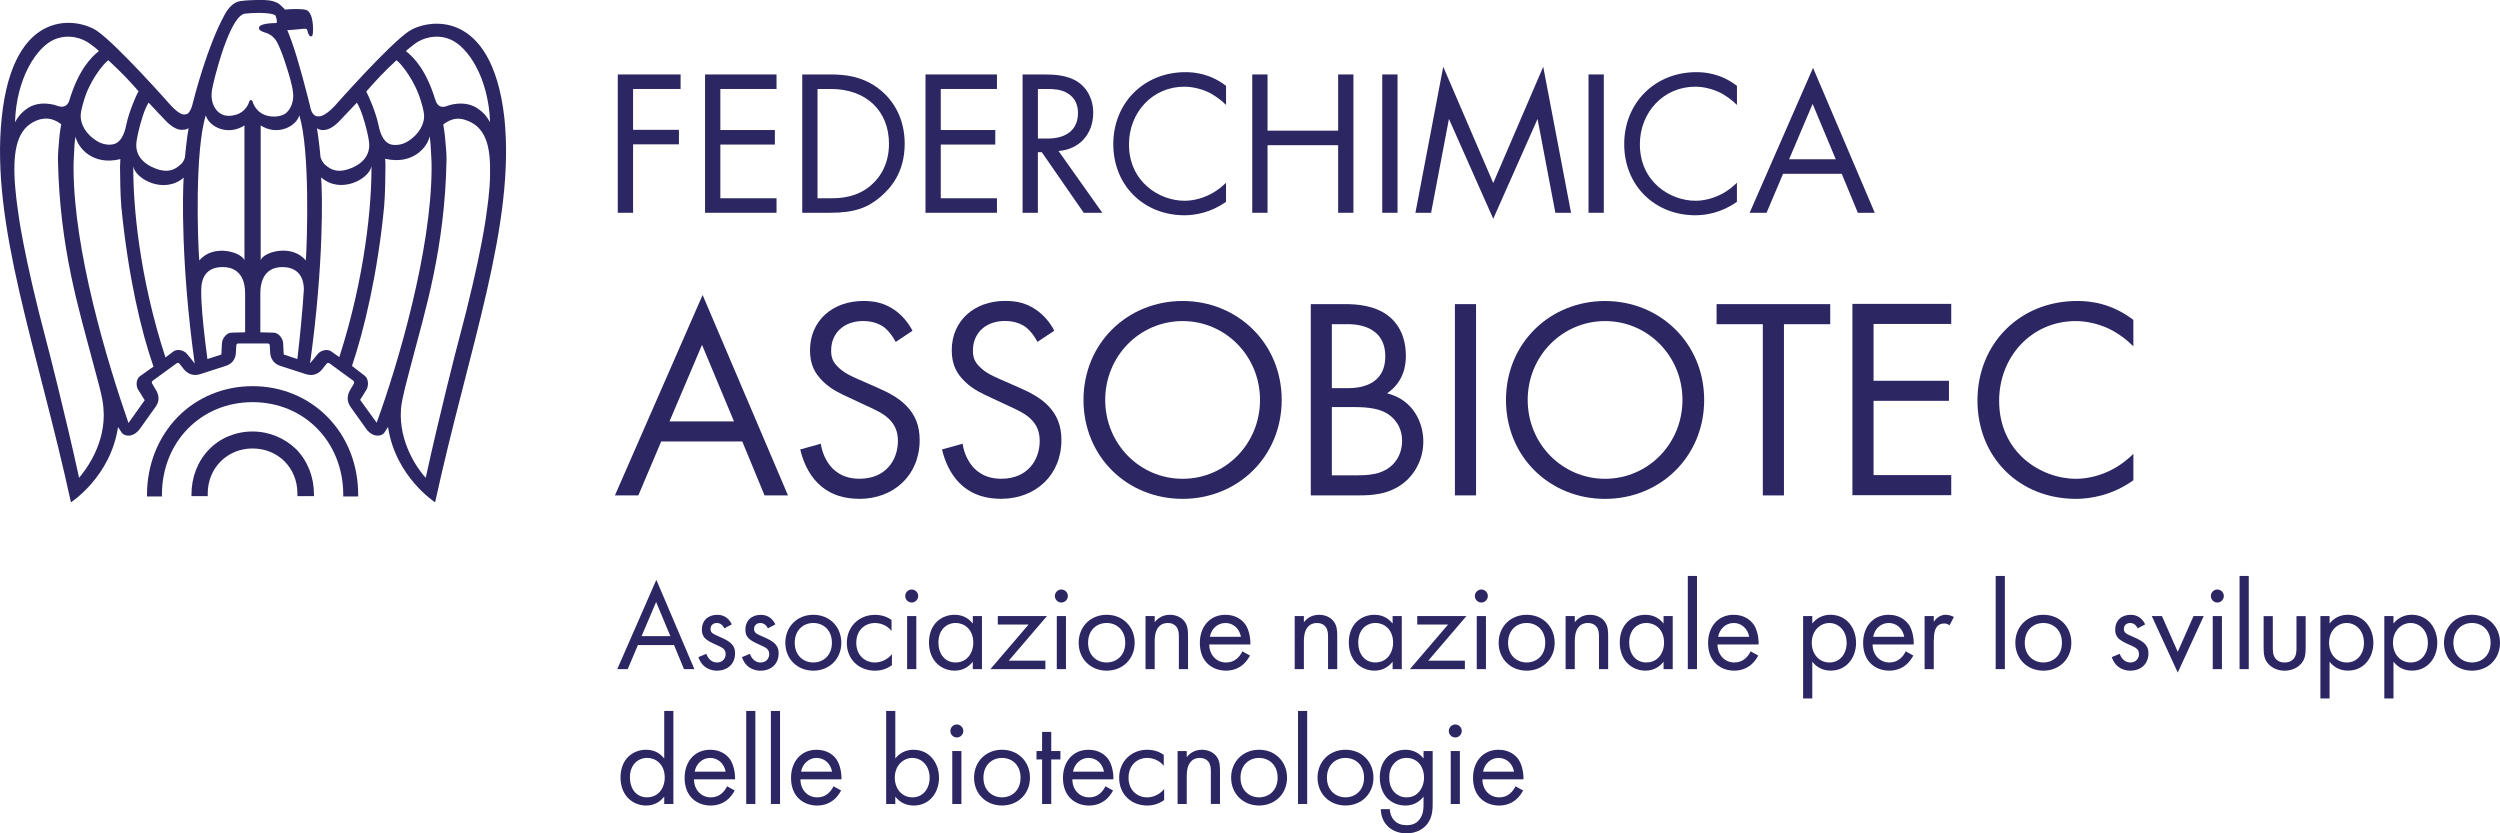 <svg xmlns="http://www.w3.org/2000/svg" width="186" height="62" viewBox="0 0 186 62" fill="none"><g clip-path="url(#clip0_2650_816)"><path d="M30.394 2.343C28.872 3.386 24.906 7.879 24.906 7.879C24.108 8.729 23.722 8.655 23.722 8.655C23.238 8.704 23.116 8.096 23.116 8.096C23.068 7.854 22.995 7.635 22.946 7.417V7.393C22.294 4.868 21.859 3.388 21.375 2.246C21.375 2.246 22.1 2.197 22.511 2.148C22.898 2.099 22.849 2.221 22.898 2.39C22.898 2.39 22.995 2.705 23.114 2.705C23.26 2.705 23.26 2.583 23.26 2.583C23.333 2.244 23.333 0.786 22.679 0.715C22.027 0.617 21.205 0.715 21.205 0.715C20.94 0.449 20.77 0.229 20.432 0.132C20.021 -0.064 18.837 0.01 18.837 0.01C18.837 0.01 18.377 0.01 17.869 0.083C17.41 0.156 17.023 0.52 16.709 1.103C15.428 3.433 14.484 7.122 14.316 7.779C14.316 7.779 14.146 8.531 13.784 8.507C13.784 8.507 13.47 8.677 12.697 7.828C12.697 7.828 8.734 3.337 7.209 2.292C5.811 1.35 1.001 0.451 0.131 8.729C-0.716 16.715 2.766 25.843 5.278 37.372C5.278 37.372 8.228 35.48 8.782 31.766L9.047 32.179C9.264 32.494 9.918 32.567 10.402 31.913L11.562 30.286C12.045 29.632 11.634 29.073 11.562 28.951L11.321 28.538C11.272 28.465 11.296 28.367 11.369 28.321L13.134 27.034C13.207 26.985 13.305 26.985 13.351 27.058L13.64 27.422C13.713 27.52 14.124 28.077 14.898 27.835L16.782 27.227C17.555 26.985 17.555 26.304 17.555 26.16L17.58 25.698C17.58 25.625 17.653 25.552 17.726 25.552H19.926C19.999 25.552 20.072 25.625 20.072 25.698L20.096 26.16C20.096 26.306 20.12 26.985 20.869 27.227L22.754 27.835C23.527 28.077 23.914 27.544 24.011 27.422L24.3 27.058C24.349 26.985 24.446 26.985 24.517 27.034L26.282 28.321C26.355 28.369 26.355 28.467 26.331 28.538L26.09 28.951C26.017 29.073 25.63 29.63 26.09 30.286L27.25 31.913C27.734 32.567 28.385 32.496 28.604 32.179L28.869 31.766C29.426 35.48 32.373 37.372 32.373 37.372C34.887 25.843 38.367 16.691 37.521 8.729C36.578 0.524 31.768 1.423 30.389 2.343H30.394ZM12.41 9.068C13.062 9.698 13.473 9.676 13.643 9.651C13.764 9.651 13.908 9.627 14.029 9.529C13.883 10.355 13.764 11.666 13.764 11.666C13.764 11.739 13.667 12.054 13.426 12.249C13.21 12.42 12.75 12.928 11.71 12.589C10.428 12.152 10.114 11.351 10.139 10.767C10.139 10.452 10.26 9.991 10.309 9.747C10.479 9.044 10.744 8.121 11.058 7.635C11.155 7.757 12.412 9.068 12.412 9.068H12.41ZM8.058 4.48C8.977 5.33 9.604 5.984 10.307 6.785C10.112 7.124 9.606 8.314 9.412 9.212C9.339 9.576 9.147 10.523 8.493 10.716C8.155 10.814 7.671 10.765 7.26 10.521C6.317 9.962 6.003 9.186 6.003 8.629C6.003 8.216 6.219 7.586 6.219 7.562C6.63 6.057 7.669 4.771 8.058 4.478V4.48ZM4.07 2.927C5.132 2.49 6.173 2.854 6.705 3.266C6.9 3.413 7.214 3.63 7.357 3.801C6.776 4.263 5.859 5.185 5.181 7.393C5.132 7.61 4.94 8.145 4.213 7.854C4.213 7.854 2.956 7.393 1.989 8.096C1.578 8.387 1.337 8.68 1.118 9.092C1.215 5.767 2.762 3.462 4.067 2.927H4.07ZM5.884 35.551C4.94 31.183 3.515 25.599 3.491 25.55C1.701 18.825 1.339 15.719 1.339 15.695C1.339 15.67 1.098 14.166 1.074 12.904C1.025 10.841 1.412 9.336 2.983 8.875C3.248 8.826 3.805 8.68 4.554 9.239C4.554 9.239 4.432 9.918 4.408 10.33C4.359 10.914 4.311 11.326 4.311 11.859C4.432 18.461 5.906 23.122 6.873 26.812C7.284 28.365 7.647 29.554 7.695 30.355C7.936 32.977 6.341 35.016 5.881 35.549L5.884 35.551ZM10.428 27.977C10.066 28.243 10.139 28.802 10.282 28.997L10.766 29.774L9.558 31.473C7.938 26.812 5.497 18.657 5.473 12.564C5.473 12.274 5.473 11.957 5.497 11.666C5.521 10.938 5.546 10.599 5.618 10.162C5.789 10.987 6.9 12.347 8.955 11.837C8.955 12.032 8.93 12.201 8.93 12.42C8.93 13.123 8.955 14.581 9.027 15.382C9.536 20.551 10.501 24.656 11.42 27.276L10.428 27.979V27.977ZM13.908 26.326C13.762 26.131 13.256 25.889 12.892 26.155L12.31 26.592C10.353 20.596 9.893 15.184 9.918 12.391C10.112 13.363 12.238 14.455 13.665 13.217C13.592 14.308 13.448 19.602 14.487 27.054C14.341 26.836 13.906 26.326 13.906 26.326H13.908ZM14.827 19.384C14.705 17.88 14.489 11.204 15.311 8.582C15.552 9.432 16.93 10.135 18.187 9.334V19.36C17.946 18.752 15.867 18.122 14.827 19.384ZM18.236 24.724H18.212L17.244 24.749C16.809 24.749 16.544 25.235 16.519 25.476C16.519 25.476 16.471 26.155 16.471 26.375L15.432 26.714C14.9 22.734 14.973 21.567 14.973 21.567C14.973 20.256 15.746 19.868 16.568 19.868C17.149 19.868 18.236 20.085 18.236 21.834V24.722V24.724ZM18.79 7.539C18.766 7.491 18.718 7.442 18.669 7.442C18.62 7.442 18.572 7.491 18.547 7.539C18.547 7.564 18.331 8.413 17.363 8.582C16.904 8.68 16.541 8.582 16.252 8.34C15.841 7.976 15.719 7.417 15.744 7.005C15.744 6.858 15.768 6.641 15.841 6.35C16.203 4.748 17.268 1.01 18.282 1.01C19.274 0.912 20.41 0.961 20.507 1.181C20.58 1.376 20.628 1.618 20.58 1.691C20.58 1.691 20.556 1.716 20.531 1.716C20.434 1.716 19.539 1.716 19.323 1.957C19.274 2.006 19.25 2.079 19.274 2.128C19.299 2.275 19.469 2.324 19.637 2.394C19.902 2.468 20.313 2.612 20.604 3.122C20.967 3.801 21.475 5.332 21.715 6.375C21.715 6.375 21.788 6.665 21.813 7.029C21.837 7.442 21.715 8.025 21.305 8.389C21.015 8.655 20.434 8.729 19.975 8.631C19.007 8.436 18.79 7.564 18.79 7.539ZM22.126 26.714L21.11 26.375L21.062 25.476C21.037 25.235 20.772 24.749 20.337 24.749L19.369 24.724V21.836C19.369 20.088 20.432 19.87 21.013 19.87C21.811 19.87 22.608 20.258 22.608 21.57C22.584 21.57 22.584 22.71 22.124 26.717L22.126 26.714ZM22.756 19.384C21.718 18.122 19.614 18.73 19.396 19.36V9.334C20.653 10.135 22.031 9.407 22.272 8.582C23.07 11.204 22.853 17.88 22.756 19.384ZM30.853 3.266C31.386 2.854 32.424 2.49 33.489 2.927C34.795 3.462 36.341 5.742 36.463 9.092C36.222 8.68 36.003 8.389 35.568 8.096C34.6 7.393 33.343 7.854 33.343 7.854C32.618 8.169 32.448 7.613 32.376 7.393C31.699 5.183 30.78 4.263 30.199 3.801C30.369 3.63 30.683 3.413 30.851 3.266H30.853ZM29.499 4.48C29.886 4.771 30.902 6.057 31.337 7.586C31.337 7.61 31.554 8.24 31.554 8.653C31.554 9.212 31.216 9.989 30.297 10.546C29.886 10.787 29.402 10.836 29.064 10.741C28.388 10.523 28.218 9.576 28.145 9.237C27.95 8.338 27.444 7.173 27.25 6.809C27.95 6.009 28.58 5.33 29.499 4.48ZM23.94 9.676C24.11 9.676 24.521 9.725 25.173 9.092C25.173 9.092 26.406 7.781 26.552 7.637C26.865 8.147 27.133 9.046 27.301 9.749C27.349 9.991 27.471 10.452 27.471 10.77C27.495 11.353 27.181 12.178 25.9 12.591C24.862 12.931 24.402 12.42 24.183 12.252C23.967 12.056 23.845 11.741 23.845 11.668C23.845 11.668 23.724 10.357 23.58 9.532C23.677 9.629 23.821 9.654 23.942 9.678L23.94 9.676ZM24.665 26.157C24.303 25.891 23.794 26.133 23.649 26.328C23.649 26.328 23.238 26.839 23.068 27.032C24.106 19.604 23.987 14.288 23.89 13.194C25.292 14.457 27.442 13.365 27.637 12.369C27.661 15.16 27.177 20.573 25.244 26.57L24.663 26.157H24.665ZM28.025 31.449L26.793 29.749L27.276 28.973C27.398 28.756 27.471 28.221 27.131 27.952L26.187 27.225C27.082 24.578 28.096 20.38 28.58 15.355C28.653 14.53 28.677 13.097 28.677 12.394C28.677 12.176 28.677 12.005 28.653 11.81C30.707 12.296 31.819 10.936 31.965 10.135C32.037 10.572 32.037 10.912 32.086 11.639C32.11 11.93 32.11 12.247 32.11 12.538C32.086 18.63 29.645 27.005 28.025 31.447V31.449ZM36.461 12.928C36.461 14.166 36.22 15.67 36.22 15.695C36.22 15.719 35.882 18.801 34.068 25.55C34.044 25.599 32.618 31.18 31.675 35.551C31.191 35.041 29.62 32.977 29.837 30.382C29.91 29.605 30.248 28.416 30.659 26.839C31.627 23.125 33.1 18.464 33.222 11.886C33.222 11.351 33.173 10.914 33.124 10.357C33.1 9.944 32.979 9.265 32.979 9.265C33.703 8.682 34.284 8.828 34.549 8.902C36.145 9.363 36.507 10.867 36.458 12.931L36.461 12.928Z" fill="#2C2663"></path><path d="M18.791 28.73C16.639 28.73 14.657 29.556 13.208 31.036C11.758 32.54 10.937 34.579 10.937 36.813V36.935H12.048V36.813C12.048 32.881 14.949 29.92 18.793 29.92C22.637 29.92 25.538 32.881 25.538 36.813V36.935H26.649V36.813C26.649 34.579 25.852 32.54 24.378 31.036C22.929 29.556 20.945 28.73 18.795 28.73H18.791Z" fill="#2C2663"></path><path d="M18.791 32.103C17.534 32.103 16.374 32.589 15.552 33.439C14.706 34.313 14.246 35.502 14.246 36.789V36.911H15.455V36.716C15.455 34.824 16.904 33.366 18.791 33.366C20.677 33.366 22.127 34.799 22.127 36.716V36.911H23.36V36.789C23.36 35.502 22.9 34.313 22.054 33.439C21.183 32.589 20.023 32.103 18.791 32.103Z" fill="#2C2663"></path><path d="M47.101 10.739H50.512V9.659H47.101V6.62H50.636V5.539H45.963V15.831H47.101V10.739Z" fill="#2C2663"></path><path d="M57.774 14.751H53.594V10.755H57.65V9.674H53.594V6.62H57.774V5.539H52.456V15.831H57.774V14.751Z" fill="#2C2663"></path><path d="M65.51 14.642C66.248 14.009 67.309 12.851 67.309 10.693C67.309 8.84 66.496 7.529 65.557 6.744C64.266 5.648 62.806 5.539 61.776 5.539H59.687V15.831H61.761C63.59 15.831 64.573 15.445 65.51 14.644V14.642ZM60.824 6.62H61.823C64.419 6.62 66.14 8.224 66.14 10.693C66.14 12.159 65.526 13.178 64.757 13.825C63.758 14.657 62.636 14.751 61.823 14.751H60.824V6.62Z" fill="#2C2663"></path><path d="M74.173 14.751H69.993V10.755H74.049V9.674H69.993V6.62H74.173V5.539H68.857V15.831H74.173V14.751Z" fill="#2C2663"></path><path d="M77.218 11.325H77.51L80.629 15.831H82.012L78.753 11.232C80.306 11.123 81.336 9.967 81.336 8.392C81.336 7.296 80.815 6.509 80.214 6.109C79.445 5.583 78.415 5.539 77.724 5.539H76.08V15.831H77.218V11.325ZM77.218 6.62H77.909C78.402 6.62 78.924 6.651 79.385 6.912C80.03 7.283 80.201 7.853 80.201 8.425C80.201 9.63 79.354 10.309 77.942 10.309H77.22V6.622L77.218 6.62Z" fill="#2C2663"></path><path d="M88.127 16.016C88.896 16.016 90.078 15.83 91.216 15.013V13.593C91.032 13.78 90.617 14.164 90.034 14.459C89.495 14.736 88.819 14.936 88.129 14.936C86.256 14.936 83.996 13.531 83.996 10.738C83.996 8.362 85.748 6.45 88.114 6.45C88.713 6.45 89.342 6.605 89.881 6.851C90.403 7.097 90.895 7.483 91.218 7.807V6.387C89.99 5.447 88.805 5.369 88.191 5.369C85.118 5.369 82.829 7.652 82.829 10.723C82.829 13.793 85.087 16.016 88.129 16.016H88.127Z" fill="#2C2663"></path><path d="M94.305 10.802H99.558V15.831H100.696V5.539H99.558V9.721H94.305V5.539H93.167V15.831H94.305V10.802Z" fill="#2C2663"></path><path d="M103.977 5.539H102.839V15.831H103.977V5.539Z" fill="#2C2663"></path><path d="M119.323 5.539H118.186V15.831H119.323V5.539Z" fill="#2C2663"></path><path d="M126.139 16.016C126.908 16.016 128.09 15.83 129.227 15.013V13.593C129.044 13.78 128.629 14.164 128.045 14.459C127.506 14.736 126.83 14.936 126.141 14.936C124.267 14.936 122.007 13.531 122.007 10.738C122.007 8.362 123.759 6.45 126.125 6.45C126.724 6.45 127.354 6.605 127.893 6.851C128.414 7.097 128.907 7.483 129.23 7.807V6.387C128.001 5.447 126.817 5.369 126.203 5.369C123.13 5.369 120.841 7.652 120.841 10.723C120.841 13.793 123.099 16.016 126.141 16.016H126.139Z" fill="#2C2663"></path><path d="M132.661 12.929H137.024L138.224 15.831H139.483L134.89 5.047L130.173 15.831H131.432L132.661 12.929ZM134.859 7.731L136.58 11.851H133.107L134.859 7.731Z" fill="#2C2663"></path><path d="M107.801 8.849L111.097 16.277L114.394 8.849L115.719 15.831H116.886L114.816 4.967L111.097 13.617L107.377 4.967L105.307 15.831H106.473L107.801 8.849Z" fill="#2C2663"></path><path d="M49.418 56.435C49.239 56.198 48.833 55.781 48.075 55.781C47.072 55.781 46.166 56.484 46.166 57.842C46.166 59.2 47.083 59.932 48.075 59.932C48.764 59.932 49.191 59.561 49.418 59.266V59.816H50.099V52.895H49.418V56.435ZM48.152 59.322C47.339 59.322 46.866 58.685 46.866 57.84C46.866 56.881 47.481 56.387 48.152 56.387C48.758 56.387 49.456 56.833 49.456 57.849C49.456 58.627 48.983 59.319 48.152 59.319V59.322Z" fill="#2C2663"></path><path d="M54.32 56.502C54.084 56.161 53.602 55.781 52.836 55.781C51.654 55.781 50.935 56.693 50.935 57.871C50.935 59.333 51.928 59.932 52.873 59.932C53.375 59.932 53.819 59.77 54.179 59.449C54.378 59.269 54.548 59.031 54.66 58.812L54.093 58.499C54.007 58.69 53.865 58.887 53.686 59.04C53.459 59.231 53.205 59.324 52.882 59.324C52.202 59.324 51.642 58.803 51.634 57.984H54.687C54.707 57.463 54.563 56.855 54.318 56.502H54.32ZM51.682 57.414C51.786 56.826 52.259 56.389 52.836 56.389C53.412 56.389 53.876 56.797 53.989 57.414H51.682Z" fill="#2C2663"></path><path d="M56.198 52.895H55.518V59.816H56.198V52.895Z" fill="#2C2663"></path><path d="M58.034 52.895H57.353V59.816H58.034V52.895Z" fill="#2C2663"></path><path d="M62.238 56.502C62.002 56.161 61.52 55.781 60.754 55.781C59.572 55.781 58.853 56.693 58.853 57.871C58.853 59.333 59.846 59.932 60.791 59.932C61.293 59.932 61.737 59.77 62.097 59.449C62.296 59.269 62.466 59.031 62.578 58.812L62.011 58.499C61.925 58.69 61.783 58.887 61.604 59.04C61.377 59.231 61.123 59.324 60.8 59.324C60.12 59.324 59.56 58.803 59.552 57.984H62.605C62.625 57.463 62.481 56.855 62.236 56.502H62.238ZM59.6 57.414C59.704 56.826 60.177 56.389 60.754 56.389C61.33 56.389 61.794 56.797 61.907 57.414H59.6Z" fill="#2C2663"></path><path d="M67.954 55.781C67.672 55.781 67.075 55.847 66.611 56.426V52.895H65.931V59.816H66.611V59.266C66.905 59.646 67.349 59.932 67.981 59.932C69.172 59.932 69.863 58.953 69.863 57.871C69.863 56.788 69.183 55.781 67.954 55.781ZM67.888 59.322C67.084 59.322 66.574 58.667 66.574 57.86C66.574 56.91 67.245 56.389 67.879 56.389C68.513 56.389 69.165 56.901 69.165 57.871C69.165 58.658 68.683 59.324 67.888 59.324V59.322Z" fill="#2C2663"></path><path d="M71.189 53.9C70.924 53.9 70.707 54.118 70.707 54.384C70.707 54.65 70.924 54.868 71.189 54.868C71.454 54.868 71.67 54.65 71.67 54.384C71.67 54.118 71.454 53.9 71.189 53.9Z" fill="#2C2663"></path><path d="M71.529 55.877H70.849V59.817H71.529V55.877Z" fill="#2C2663"></path><path d="M74.549 55.781C73.349 55.781 72.47 56.664 72.47 57.86C72.47 59.056 73.358 59.93 74.549 59.93C75.74 59.93 76.63 59.056 76.63 57.86C76.63 56.664 75.751 55.781 74.549 55.781ZM74.549 59.322C73.848 59.322 73.168 58.827 73.168 57.86C73.168 56.893 73.831 56.389 74.549 56.389C75.267 56.389 75.93 56.893 75.93 57.86C75.93 58.827 75.258 59.322 74.549 59.322Z" fill="#2C2663"></path><path d="M78.212 54.453H77.532V55.877H77.116V56.503H77.532V59.818H78.212V56.503H78.895V55.877H78.212V54.453Z" fill="#2C2663"></path><path d="M82.47 56.502C82.233 56.161 81.752 55.781 80.985 55.781C79.803 55.781 79.085 56.693 79.085 57.871C79.085 59.333 80.077 59.932 81.022 59.932C81.524 59.932 81.968 59.77 82.328 59.449C82.527 59.269 82.697 59.031 82.81 58.812L82.242 58.499C82.156 58.69 82.014 58.887 81.836 59.04C81.608 59.231 81.354 59.324 81.031 59.324C80.351 59.324 79.792 58.803 79.783 57.984H82.836C82.856 57.463 82.713 56.855 82.467 56.502H82.47ZM79.832 57.414C79.936 56.826 80.408 56.389 80.985 56.389C81.562 56.389 82.026 56.797 82.138 57.414H79.832Z" fill="#2C2663"></path><path d="M83.965 57.86C83.965 56.902 84.628 56.389 85.355 56.389C85.704 56.389 86.225 56.522 86.583 56.977V56.161C86.393 56.028 85.987 55.781 85.364 55.781C84.153 55.781 83.265 56.664 83.265 57.871C83.265 59.078 84.144 59.932 85.364 59.932C85.733 59.932 86.185 59.837 86.612 59.524V58.708C86.252 59.145 85.752 59.324 85.344 59.324C84.643 59.324 83.963 58.821 83.963 57.862L83.965 57.86Z" fill="#2C2663"></path><path d="M89.417 55.782C88.766 55.782 88.414 56.17 88.293 56.332V55.877H87.612V59.817H88.293V57.756C88.293 57.472 88.313 57.006 88.576 56.693C88.774 56.456 89.028 56.389 89.265 56.389C89.568 56.389 89.775 56.502 89.908 56.673C90.069 56.882 90.087 57.157 90.087 57.394V59.815H90.767V57.374C90.767 56.937 90.739 56.616 90.54 56.321C90.303 55.97 89.877 55.779 89.415 55.779L89.417 55.782Z" fill="#2C2663"></path><path d="M93.675 55.781C92.475 55.781 91.596 56.664 91.596 57.86C91.596 59.056 92.484 59.93 93.675 59.93C94.865 59.93 95.756 59.056 95.756 57.86C95.756 56.664 94.876 55.781 93.675 55.781ZM93.675 59.322C92.974 59.322 92.294 58.827 92.294 57.86C92.294 56.893 92.957 56.389 93.675 56.389C94.393 56.389 95.055 56.893 95.055 57.86C95.055 58.827 94.384 59.322 93.675 59.322Z" fill="#2C2663"></path><path d="M97.254 52.895H96.573V59.816H97.254V52.895Z" fill="#2C2663"></path><path d="M100.104 55.781C98.905 55.781 98.025 56.664 98.025 57.86C98.025 59.056 98.913 59.93 100.104 59.93C101.295 59.93 102.186 59.056 102.186 57.86C102.186 56.664 101.306 55.781 100.104 55.781ZM100.104 59.322C99.404 59.322 98.724 58.827 98.724 57.86C98.724 56.893 99.386 56.389 100.104 56.389C100.822 56.389 101.485 56.893 101.485 57.86C101.485 58.827 100.814 59.322 100.104 59.322Z" fill="#2C2663"></path><path d="M105.911 56.436C105.599 56.028 105.144 55.781 104.567 55.781C104.037 55.781 103.555 55.99 103.224 56.314C102.941 56.598 102.656 57.072 102.656 57.842C102.656 58.612 102.959 59.133 103.224 59.4C103.527 59.704 103.991 59.932 104.567 59.932C105.257 59.932 105.683 59.562 105.911 59.267V59.837C105.911 60.17 105.891 60.52 105.694 60.844C105.466 61.223 105.137 61.394 104.653 61.394C104.351 61.394 103.991 61.328 103.708 61.015C103.538 60.824 103.405 60.531 103.405 60.198H102.734C102.734 60.778 102.979 61.206 103.244 61.47C103.509 61.736 103.973 62.002 104.645 62.002C105.383 62.002 105.922 61.669 106.213 61.272C106.591 60.76 106.591 60.152 106.591 59.724V55.879H105.911V56.438V56.436ZM105.504 58.989C105.288 59.207 105.003 59.322 104.645 59.322C104.287 59.322 104.022 59.198 103.803 59C103.425 58.65 103.359 58.184 103.359 57.842C103.359 57.521 103.425 57.101 103.756 56.76C103.946 56.569 104.229 56.389 104.645 56.389C104.994 56.389 105.316 56.522 105.533 56.74C105.778 56.977 105.948 57.385 105.948 57.851C105.948 58.317 105.769 58.734 105.504 58.989Z" fill="#2C2663"></path><path d="M108.614 55.877H107.934V59.817H108.614V55.877Z" fill="#2C2663"></path><path d="M108.274 53.9C108.009 53.9 107.792 54.118 107.792 54.384C107.792 54.65 108.009 54.868 108.274 54.868C108.539 54.868 108.755 54.65 108.755 54.384C108.755 54.118 108.539 53.9 108.274 53.9Z" fill="#2C2663"></path><path d="M112.977 56.502C112.741 56.161 112.259 55.781 111.493 55.781C110.311 55.781 109.593 56.693 109.593 57.871C109.593 59.333 110.585 59.932 111.53 59.932C112.032 59.932 112.476 59.77 112.836 59.449C113.035 59.269 113.205 59.031 113.318 58.812L112.75 58.499C112.666 58.69 112.522 58.887 112.343 59.04C112.116 59.231 111.862 59.324 111.539 59.324C110.859 59.324 110.3 58.803 110.291 57.984H113.344C113.364 57.463 113.22 56.855 112.975 56.502H112.977ZM110.34 57.414C110.443 56.826 110.916 56.389 111.493 56.389C112.069 56.389 112.533 56.797 112.646 57.414H110.34Z" fill="#2C2663"></path><path d="M48.832 43.135L45.925 49.782H46.703L47.46 47.993H50.149L50.887 49.782H51.662L48.83 43.135H48.832ZM47.734 47.328L48.815 44.788L49.875 47.328H47.734Z" fill="#2C2663"></path><path d="M53.499 47.357C53.054 47.166 52.864 47.082 52.864 46.796C52.864 46.492 53.092 46.35 53.337 46.35C53.583 46.35 53.792 46.521 53.888 46.749L54.446 46.454C54.133 45.78 53.576 45.742 53.366 45.742C52.703 45.742 52.219 46.15 52.219 46.845C52.219 47.044 52.248 47.235 52.398 47.426C52.58 47.644 52.882 47.797 53.355 48.005C53.724 48.167 53.989 48.291 53.989 48.662C53.989 48.957 53.79 49.29 53.344 49.29C52.851 49.29 52.624 48.853 52.549 48.644L51.961 48.89C52.292 49.88 53.174 49.898 53.335 49.898C54.093 49.898 54.689 49.432 54.689 48.604C54.689 48.385 54.652 48.176 54.482 47.967C54.329 47.777 54.064 47.597 53.496 47.359L53.499 47.357Z" fill="#2C2663"></path><path d="M57.931 48.604C57.931 48.384 57.893 48.176 57.723 47.967C57.571 47.776 57.305 47.597 56.738 47.359C56.294 47.169 56.103 47.084 56.103 46.798C56.103 46.494 56.331 46.352 56.576 46.352C56.822 46.352 57.032 46.523 57.127 46.751L57.685 46.456C57.372 45.782 56.815 45.744 56.605 45.744C55.942 45.744 55.458 46.152 55.458 46.847C55.458 47.046 55.487 47.237 55.64 47.428C55.821 47.645 56.123 47.798 56.596 48.007C56.965 48.169 57.23 48.293 57.23 48.664C57.23 48.959 57.032 49.292 56.585 49.292C56.093 49.292 55.865 48.855 55.79 48.646L55.202 48.892C55.533 49.882 56.415 49.9 56.576 49.9C57.334 49.9 57.931 49.434 57.931 48.606V48.604Z" fill="#2C2663"></path><path d="M60.511 49.898C61.704 49.898 62.594 49.024 62.594 47.824C62.594 46.623 61.713 45.74 60.511 45.74C59.309 45.74 58.428 46.625 58.428 47.824C58.428 49.022 59.318 49.898 60.511 49.898ZM60.511 46.35C61.231 46.35 61.894 46.854 61.894 47.824C61.894 48.793 61.222 49.288 60.511 49.288C59.8 49.288 59.128 48.793 59.128 47.824C59.128 46.854 59.791 46.35 60.511 46.35Z" fill="#2C2663"></path><path d="M66.361 48.67C66.001 49.108 65.499 49.289 65.091 49.289C64.39 49.289 63.707 48.786 63.707 47.825C63.707 46.864 64.37 46.352 65.099 46.352C65.451 46.352 65.97 46.485 66.33 46.942V46.123C66.14 45.99 65.733 45.744 65.108 45.744C63.895 45.744 63.005 46.629 63.005 47.836C63.005 49.043 63.886 49.9 65.108 49.9C65.477 49.9 65.932 49.804 66.359 49.491V48.673L66.361 48.67Z" fill="#2C2663"></path><path d="M67.83 43.859C67.565 43.859 67.349 44.079 67.349 44.343C67.349 44.607 67.567 44.829 67.83 44.829C68.093 44.829 68.314 44.609 68.314 44.343C68.314 44.077 68.095 43.859 67.83 43.859Z" fill="#2C2663"></path><path d="M68.173 45.836H67.49V49.783H68.173V45.836Z" fill="#2C2663"></path><path d="M73.058 49.782V45.836H72.375V46.397C72.194 46.16 71.787 45.74 71.029 45.74C70.026 45.74 69.116 46.444 69.116 47.803C69.116 49.163 70.035 49.896 71.029 49.896C71.721 49.896 72.147 49.525 72.375 49.23V49.782H73.058ZM71.107 49.288C70.292 49.288 69.819 48.651 69.819 47.803C69.819 46.843 70.435 46.348 71.107 46.348C71.712 46.348 72.412 46.794 72.412 47.812C72.412 48.591 71.94 49.285 71.107 49.285V49.288Z" fill="#2C2663"></path><path d="M74.236 45.836V46.464H76.527L73.686 49.783H77.777V49.155H75.051L77.892 45.836H74.236Z" fill="#2C2663"></path><path d="M78.965 43.859C78.7 43.859 78.481 44.079 78.481 44.343C78.481 44.607 78.7 44.829 78.965 44.829C79.23 44.829 79.449 44.609 79.449 44.343C79.449 44.077 79.23 43.859 78.965 43.859Z" fill="#2C2663"></path><path d="M79.308 45.836H78.625V49.783H79.308V45.836Z" fill="#2C2663"></path><path d="M80.253 47.824C80.253 49.022 81.143 49.898 82.336 49.898C83.529 49.898 84.42 49.024 84.42 47.824C84.42 46.623 83.538 45.74 82.336 45.74C81.134 45.74 80.253 46.625 80.253 47.824ZM83.719 47.824C83.719 48.784 83.048 49.288 82.336 49.288C81.625 49.288 80.953 48.793 80.953 47.824C80.953 46.854 81.616 46.35 82.336 46.35C83.056 46.35 83.719 46.854 83.719 47.824Z" fill="#2C2663"></path><path d="M87.708 49.782H88.39V47.338C88.39 46.901 88.362 46.577 88.163 46.282C87.926 45.929 87.5 45.74 87.036 45.74C86.382 45.74 86.033 46.131 85.909 46.293V45.836H85.227V49.782H85.909V47.719C85.909 47.433 85.929 46.967 86.194 46.654C86.393 46.417 86.649 46.35 86.886 46.35C87.188 46.35 87.396 46.464 87.529 46.636C87.69 46.845 87.708 47.122 87.708 47.36V49.785V49.782Z" fill="#2C2663"></path><path d="M92.997 48.775L92.429 48.462C92.343 48.653 92.201 48.853 92.023 49.004C91.795 49.194 91.541 49.29 91.218 49.29C90.536 49.29 89.977 48.766 89.968 47.948H93.028C93.048 47.424 92.904 46.816 92.659 46.464C92.422 46.122 91.939 45.74 91.172 45.74C89.988 45.74 89.268 46.654 89.268 47.832C89.268 49.297 90.262 49.896 91.21 49.896C91.711 49.896 92.157 49.734 92.517 49.41C92.716 49.228 92.886 48.99 93.001 48.773L92.997 48.775ZM91.17 46.35C91.746 46.35 92.213 46.759 92.325 47.377H90.014C90.118 46.787 90.591 46.35 91.17 46.35Z" fill="#2C2663"></path><path d="M98.626 46.634C98.787 46.843 98.807 47.12 98.807 47.358V49.782H99.49V47.338C99.49 46.901 99.461 46.577 99.262 46.282C99.026 45.929 98.6 45.74 98.136 45.74C97.482 45.74 97.133 46.131 97.009 46.293V45.836H96.326V49.782H97.009V47.719C97.009 47.433 97.029 46.967 97.294 46.654C97.493 46.417 97.749 46.35 97.985 46.35C98.288 46.35 98.496 46.464 98.628 46.636L98.626 46.634Z" fill="#2C2663"></path><path d="M103.61 49.23V49.782H104.293V45.836H103.61V46.397C103.429 46.16 103.023 45.74 102.265 45.74C101.262 45.74 100.352 46.444 100.352 47.803C100.352 49.163 101.271 49.896 102.265 49.896C102.956 49.896 103.383 49.525 103.61 49.23ZM102.34 49.288C101.525 49.288 101.052 48.651 101.052 47.803C101.052 46.843 101.668 46.348 102.34 46.348C102.945 46.348 103.646 46.794 103.646 47.812C103.646 48.591 103.173 49.285 102.34 49.285V49.288Z" fill="#2C2663"></path><path d="M105.444 45.836V46.464H107.738L104.896 49.783H108.988V49.155H106.26L109.101 45.836H105.444Z" fill="#2C2663"></path><path d="M110.212 43.859C109.947 43.859 109.73 44.079 109.73 44.343C109.73 44.607 109.949 44.829 110.212 44.829C110.475 44.829 110.696 44.609 110.696 44.343C110.696 44.077 110.477 43.859 110.212 43.859Z" fill="#2C2663"></path><path d="M110.554 45.836H109.871V49.783H110.554V45.836Z" fill="#2C2663"></path><path d="M113.583 45.74C112.382 45.74 111.5 46.625 111.5 47.824C111.5 49.022 112.39 49.898 113.583 49.898C114.776 49.898 115.667 49.024 115.667 47.824C115.667 46.623 114.785 45.74 113.583 45.74ZM113.583 49.288C112.883 49.288 112.2 48.793 112.2 47.824C112.2 46.854 112.863 46.35 113.583 46.35C114.304 46.35 114.966 46.854 114.966 47.824C114.966 48.793 114.295 49.288 113.583 49.288Z" fill="#2C2663"></path><path d="M118.291 45.74C117.637 45.74 117.288 46.131 117.164 46.293V45.836H116.481V49.782H117.164V47.719C117.164 47.433 117.184 46.967 117.449 46.654C117.648 46.417 117.904 46.35 118.141 46.35C118.443 46.35 118.651 46.464 118.784 46.636C118.945 46.845 118.965 47.122 118.965 47.36V49.785H119.647V47.34C119.647 46.903 119.619 46.579 119.42 46.284C119.183 45.931 118.757 45.742 118.293 45.742L118.291 45.74Z" fill="#2C2663"></path><path d="M123.769 46.397C123.587 46.16 123.181 45.74 122.423 45.74C121.42 45.74 120.51 46.444 120.51 47.803C120.51 49.163 121.429 49.896 122.423 49.896C123.115 49.896 123.541 49.525 123.769 49.23V49.782H124.451V45.836H123.769V46.397ZM122.5 49.288C121.685 49.288 121.212 48.651 121.212 47.803C121.212 46.843 121.829 46.348 122.5 46.348C123.106 46.348 123.806 46.794 123.806 47.812C123.806 48.591 123.333 49.285 122.5 49.285V49.288Z" fill="#2C2663"></path><path d="M126.256 42.85H125.573V49.783H126.256V42.85Z" fill="#2C2663"></path><path d="M130.471 46.464C130.235 46.122 129.751 45.74 128.984 45.74C127.8 45.74 127.082 46.654 127.082 47.832C127.082 49.297 128.076 49.896 129.024 49.896C129.526 49.896 129.972 49.734 130.332 49.41C130.531 49.228 130.701 48.99 130.814 48.773L130.246 48.46C130.16 48.651 130.018 48.851 129.837 49.002C129.609 49.192 129.353 49.288 129.033 49.288C128.35 49.288 127.791 48.764 127.782 47.946H130.84C130.86 47.422 130.719 46.814 130.471 46.461V46.464ZM127.829 47.377C127.933 46.787 128.405 46.35 128.984 46.35C129.563 46.35 130.027 46.759 130.14 47.377H127.829Z" fill="#2C2663"></path><path d="M136.18 45.74C135.895 45.74 135.298 45.807 134.834 46.386V45.834H134.151V51.968H134.834V49.228C135.128 49.61 135.572 49.894 136.206 49.894C137.399 49.894 138.091 48.913 138.091 47.83C138.091 46.748 137.408 45.738 136.177 45.738L136.18 45.74ZM136.113 49.288C135.309 49.288 134.796 48.631 134.796 47.824C134.796 46.872 135.468 46.351 136.102 46.351C136.736 46.351 137.39 46.863 137.39 47.835C137.39 48.625 136.906 49.29 136.111 49.29L136.113 49.288Z" fill="#2C2663"></path><path d="M142.006 46.464C141.77 46.122 141.286 45.74 140.519 45.74C139.335 45.74 138.617 46.654 138.617 47.832C138.617 49.297 139.611 49.896 140.559 49.896C141.061 49.896 141.507 49.734 141.867 49.41C142.066 49.228 142.236 48.99 142.351 48.773L141.783 48.46C141.697 48.651 141.556 48.851 141.374 49.002C141.147 49.192 140.893 49.288 140.57 49.288C139.888 49.288 139.329 48.764 139.32 47.946H142.38C142.4 47.422 142.256 46.814 142.011 46.461L142.006 46.464ZM139.364 47.377C139.468 46.787 139.941 46.35 140.519 46.35C141.098 46.35 141.562 46.759 141.675 47.377H139.364Z" fill="#2C2663"></path><path d="M143.873 46.264V45.836H143.19V49.783H143.873V47.7C143.873 47.054 143.986 46.785 144.101 46.635C144.205 46.502 144.377 46.386 144.651 46.386C144.755 46.386 144.896 46.415 145.048 46.519L145.371 45.9C145.201 45.814 144.973 45.738 144.766 45.738C144.235 45.738 143.942 46.158 143.875 46.262L143.873 46.264Z" fill="#2C2663"></path><path d="M149.162 42.85H148.479V49.783H149.162V42.85Z" fill="#2C2663"></path><path d="M152.025 45.74C150.821 45.74 149.941 46.625 149.941 47.824C149.941 49.022 150.832 49.898 152.025 49.898C153.218 49.898 154.108 49.024 154.108 47.824C154.108 46.623 153.227 45.74 152.025 45.74ZM152.025 49.288C151.324 49.288 150.642 48.793 150.642 47.824C150.642 46.854 151.305 46.35 152.025 46.35C152.745 46.35 153.408 46.854 153.408 47.824C153.408 48.793 152.736 49.288 152.025 49.288Z" fill="#2C2663"></path><path d="M158.651 47.357C158.204 47.166 158.017 47.082 158.017 46.796C158.017 46.492 158.244 46.35 158.489 46.35C158.735 46.35 158.945 46.521 159.04 46.749L159.599 46.454C159.287 45.78 158.728 45.742 158.518 45.742C157.855 45.742 157.372 46.15 157.372 46.845C157.372 47.044 157.4 47.235 157.55 47.426C157.729 47.644 158.034 47.797 158.507 48.005C158.876 48.167 159.141 48.291 159.141 48.662C159.141 48.957 158.942 49.29 158.498 49.29C158.006 49.29 157.778 48.853 157.703 48.644L157.115 48.89C157.447 49.88 158.328 49.898 158.489 49.898C159.247 49.898 159.844 49.432 159.844 48.604C159.844 48.385 159.806 48.176 159.636 47.967C159.484 47.777 159.221 47.597 158.651 47.359V47.357Z" fill="#2C2663"></path><path d="M162.025 48.498L160.85 45.836H160.092L162.025 50.04L163.956 45.836H163.198L162.025 48.498Z" fill="#2C2663"></path><path d="M164.97 43.859C164.705 43.859 164.488 44.079 164.488 44.343C164.488 44.607 164.705 44.829 164.97 44.829C165.235 44.829 165.454 44.609 165.454 44.343C165.454 44.077 165.235 43.859 164.97 43.859Z" fill="#2C2663"></path><path d="M165.312 45.836H164.629V49.783H165.312V45.836Z" fill="#2C2663"></path><path d="M167.307 42.85H166.624V49.783H167.307V42.85Z" fill="#2C2663"></path><path d="M170.86 48.139C170.86 48.414 170.86 48.738 170.67 48.986C170.566 49.119 170.358 49.29 169.978 49.29C169.598 49.29 169.391 49.119 169.287 48.986C169.097 48.738 169.097 48.416 169.097 48.139V45.838H168.414V48.216C168.414 48.702 168.463 49.064 168.774 49.405C169.123 49.776 169.589 49.9 169.978 49.9C170.367 49.9 170.831 49.776 171.18 49.405C171.494 49.064 171.54 48.702 171.54 48.216V45.838H170.858V48.139H170.86Z" fill="#2C2663"></path><path d="M174.666 45.74C174.383 45.74 173.784 45.807 173.32 46.386V45.834H172.638V51.968H173.32V49.228C173.614 49.61 174.058 49.894 174.695 49.894C175.888 49.894 176.579 48.913 176.579 47.83C176.579 46.748 175.896 45.738 174.666 45.738V45.74ZM174.6 49.288C173.795 49.288 173.283 48.631 173.283 47.824C173.283 46.872 173.954 46.351 174.591 46.351C175.227 46.351 175.879 46.863 175.879 47.835C175.879 48.625 175.397 49.29 174.6 49.29V49.288Z" fill="#2C2663"></path><path d="M179.421 45.74C179.138 45.74 178.539 45.807 178.075 46.386V45.834H177.393V51.968H178.075V49.228C178.369 49.61 178.813 49.894 179.449 49.894C180.642 49.894 181.334 48.913 181.334 47.83C181.334 46.748 180.651 45.738 179.421 45.738V45.74ZM179.354 49.288C178.55 49.288 178.038 48.631 178.038 47.824C178.038 46.872 178.709 46.351 179.346 46.351C179.982 46.351 180.634 46.863 180.634 47.835C180.634 48.625 180.15 49.29 179.354 49.29V49.288Z" fill="#2C2663"></path><path d="M183.916 45.74C182.712 45.74 181.833 46.625 181.833 47.824C181.833 49.022 182.723 49.898 183.916 49.898C185.109 49.898 186 49.024 186 47.824C186 46.623 185.118 45.74 183.916 45.74ZM183.916 49.288C183.216 49.288 182.533 48.793 182.533 47.824C182.533 46.854 183.196 46.35 183.916 46.35C184.637 46.35 185.299 46.854 185.299 47.824C185.299 48.793 184.628 49.288 183.916 49.288Z" fill="#2C2663"></path><path d="M49.192 32.847H55.226L56.883 36.858H58.626L52.274 21.945L45.75 36.858H47.493L49.192 32.847ZM52.23 25.657L54.609 31.354H49.809L52.23 25.657Z" fill="#2C2663"></path><path d="M63.94 37.115C66.49 37.115 68.423 35.365 68.423 32.74C68.423 31.715 68.124 30.883 67.402 30.158C66.808 29.561 66.043 29.177 65.213 28.813L63.854 28.217C63.324 27.981 62.791 27.748 62.367 27.32C61.985 26.956 61.837 26.637 61.837 26.082C61.837 24.76 62.813 23.884 64.216 23.884C65.023 23.884 65.533 24.161 65.809 24.374C66.127 24.629 66.448 25.057 66.638 25.441L67.89 24.609C67.572 23.99 67.084 23.416 66.51 23.032C65.807 22.561 65.106 22.391 64.236 22.391C61.943 22.391 60.264 23.861 60.264 26.06C60.264 27.127 60.626 27.788 61.24 28.387C61.879 29.006 62.579 29.304 63.131 29.561L64.406 30.158C65.151 30.5 65.703 30.755 66.105 31.138C66.615 31.609 66.805 32.163 66.805 32.802C66.805 34.231 65.893 35.618 63.958 35.618C63.235 35.618 62.535 35.447 61.919 34.828C61.514 34.4 61.174 33.761 61.07 33.013L59.539 33.439C59.731 34.291 60.156 35.274 60.856 35.957C61.832 36.918 63.001 37.111 63.938 37.111L63.94 37.115Z" fill="#2C2663"></path><path d="M70.81 26.061C70.81 27.128 71.173 27.789 71.787 28.388C72.425 29.007 73.126 29.304 73.678 29.562L74.953 30.158C75.697 30.5 76.248 30.755 76.654 31.139C77.162 31.609 77.354 32.164 77.354 32.803C77.354 34.232 76.442 35.618 74.507 35.618C73.784 35.618 73.084 35.447 72.467 34.828C72.065 34.4 71.723 33.761 71.619 33.014L70.088 33.44C70.28 34.291 70.704 35.274 71.405 35.958C72.381 36.918 73.552 37.111 74.487 37.111C77.036 37.111 78.969 35.361 78.969 32.736C78.969 31.711 78.671 30.879 77.951 30.154C77.356 29.557 76.592 29.173 75.761 28.809L74.403 28.213C73.872 27.977 73.34 27.745 72.916 27.316C72.534 26.953 72.386 26.633 72.386 26.078C72.386 24.756 73.362 23.88 74.765 23.88C75.571 23.88 76.082 24.157 76.358 24.37C76.676 24.625 76.994 25.053 77.186 25.437L78.439 24.605C78.121 23.986 77.633 23.412 77.058 23.028C76.358 22.558 75.658 22.387 74.785 22.387C72.492 22.387 70.81 23.858 70.81 26.056V26.061Z" fill="#2C2663"></path><path d="M87.986 37.115C92.088 37.115 95.358 33.978 95.358 29.754C95.358 25.53 92.064 22.393 87.986 22.393C83.907 22.393 80.613 25.507 80.613 29.754C80.613 34 83.885 37.115 87.986 37.115ZM87.986 23.888C91.174 23.888 93.745 26.49 93.745 29.756C93.745 33.022 91.174 35.622 87.986 35.622C84.798 35.622 82.228 33.02 82.228 29.756C82.228 26.492 84.8 23.888 87.986 23.888Z" fill="#2C2663"></path><path d="M104.596 26.467C104.596 24.739 103.767 23.865 103.321 23.523C102.28 22.691 100.858 22.627 100.071 22.627H97.522V36.857H101.05C102.026 36.857 103.323 36.815 104.45 35.918C105.214 35.322 105.895 34.212 105.895 32.846C105.895 31.479 105.172 29.753 103.197 29.263C104.45 28.409 104.598 27.173 104.598 26.467H104.596ZM99.092 24.12H100.325C100.769 24.12 103.065 24.162 103.065 26.509C103.065 28.708 101.109 28.879 100.281 28.879H99.09V24.12H99.092ZM104.317 32.803C104.317 33.658 103.935 34.361 103.383 34.767C102.702 35.299 101.81 35.364 100.897 35.364H99.09V30.285H100.705C101.832 30.285 102.574 30.414 103.104 30.711C103.659 31.011 104.315 31.672 104.315 32.801L104.317 32.803Z" fill="#2C2663"></path><path d="M109.818 22.627H108.245V36.857H109.818V22.627Z" fill="#2C2663"></path><path d="M119.417 22.395C115.339 22.395 112.045 25.509 112.045 29.756C112.045 34.002 115.319 37.117 119.417 37.117C123.516 37.117 126.79 33.98 126.79 29.756C126.79 25.532 123.496 22.395 119.417 22.395ZM119.417 35.622C116.232 35.622 113.66 33.019 113.66 29.756C113.66 26.492 116.232 23.888 119.417 23.888C122.603 23.888 125.175 26.49 125.175 29.756C125.175 33.022 122.603 35.622 119.417 35.622Z" fill="#2C2663"></path><path d="M136.169 22.627H127.714V24.12H131.154V36.859H132.727V24.12H136.169V22.627Z" fill="#2C2663"></path><path d="M145.172 24.102V22.609H137.819V36.842H145.172V35.346H139.392V29.822H145.002V28.329H139.392V24.102H145.172Z" fill="#2C2663"></path><path d="M158.722 33.765C158.468 34.022 157.893 34.555 157.087 34.961C156.343 35.345 155.408 35.622 154.451 35.622C151.86 35.622 148.736 33.681 148.736 29.818C148.736 26.532 151.157 23.888 154.431 23.888C155.26 23.888 156.13 24.101 156.875 24.442C157.597 24.784 158.276 25.317 158.722 25.765V23.801C157.023 22.499 155.386 22.393 154.538 22.393C150.289 22.393 147.123 25.55 147.123 29.796C147.123 34.042 150.245 37.115 154.454 37.115C155.516 37.115 157.153 36.858 158.724 35.728V33.765H158.722Z" fill="#2C2663"></path></g><defs><clipPath id="clip0_2650_816"><rect width="186" height="62" fill="white"></rect></clipPath></defs></svg>